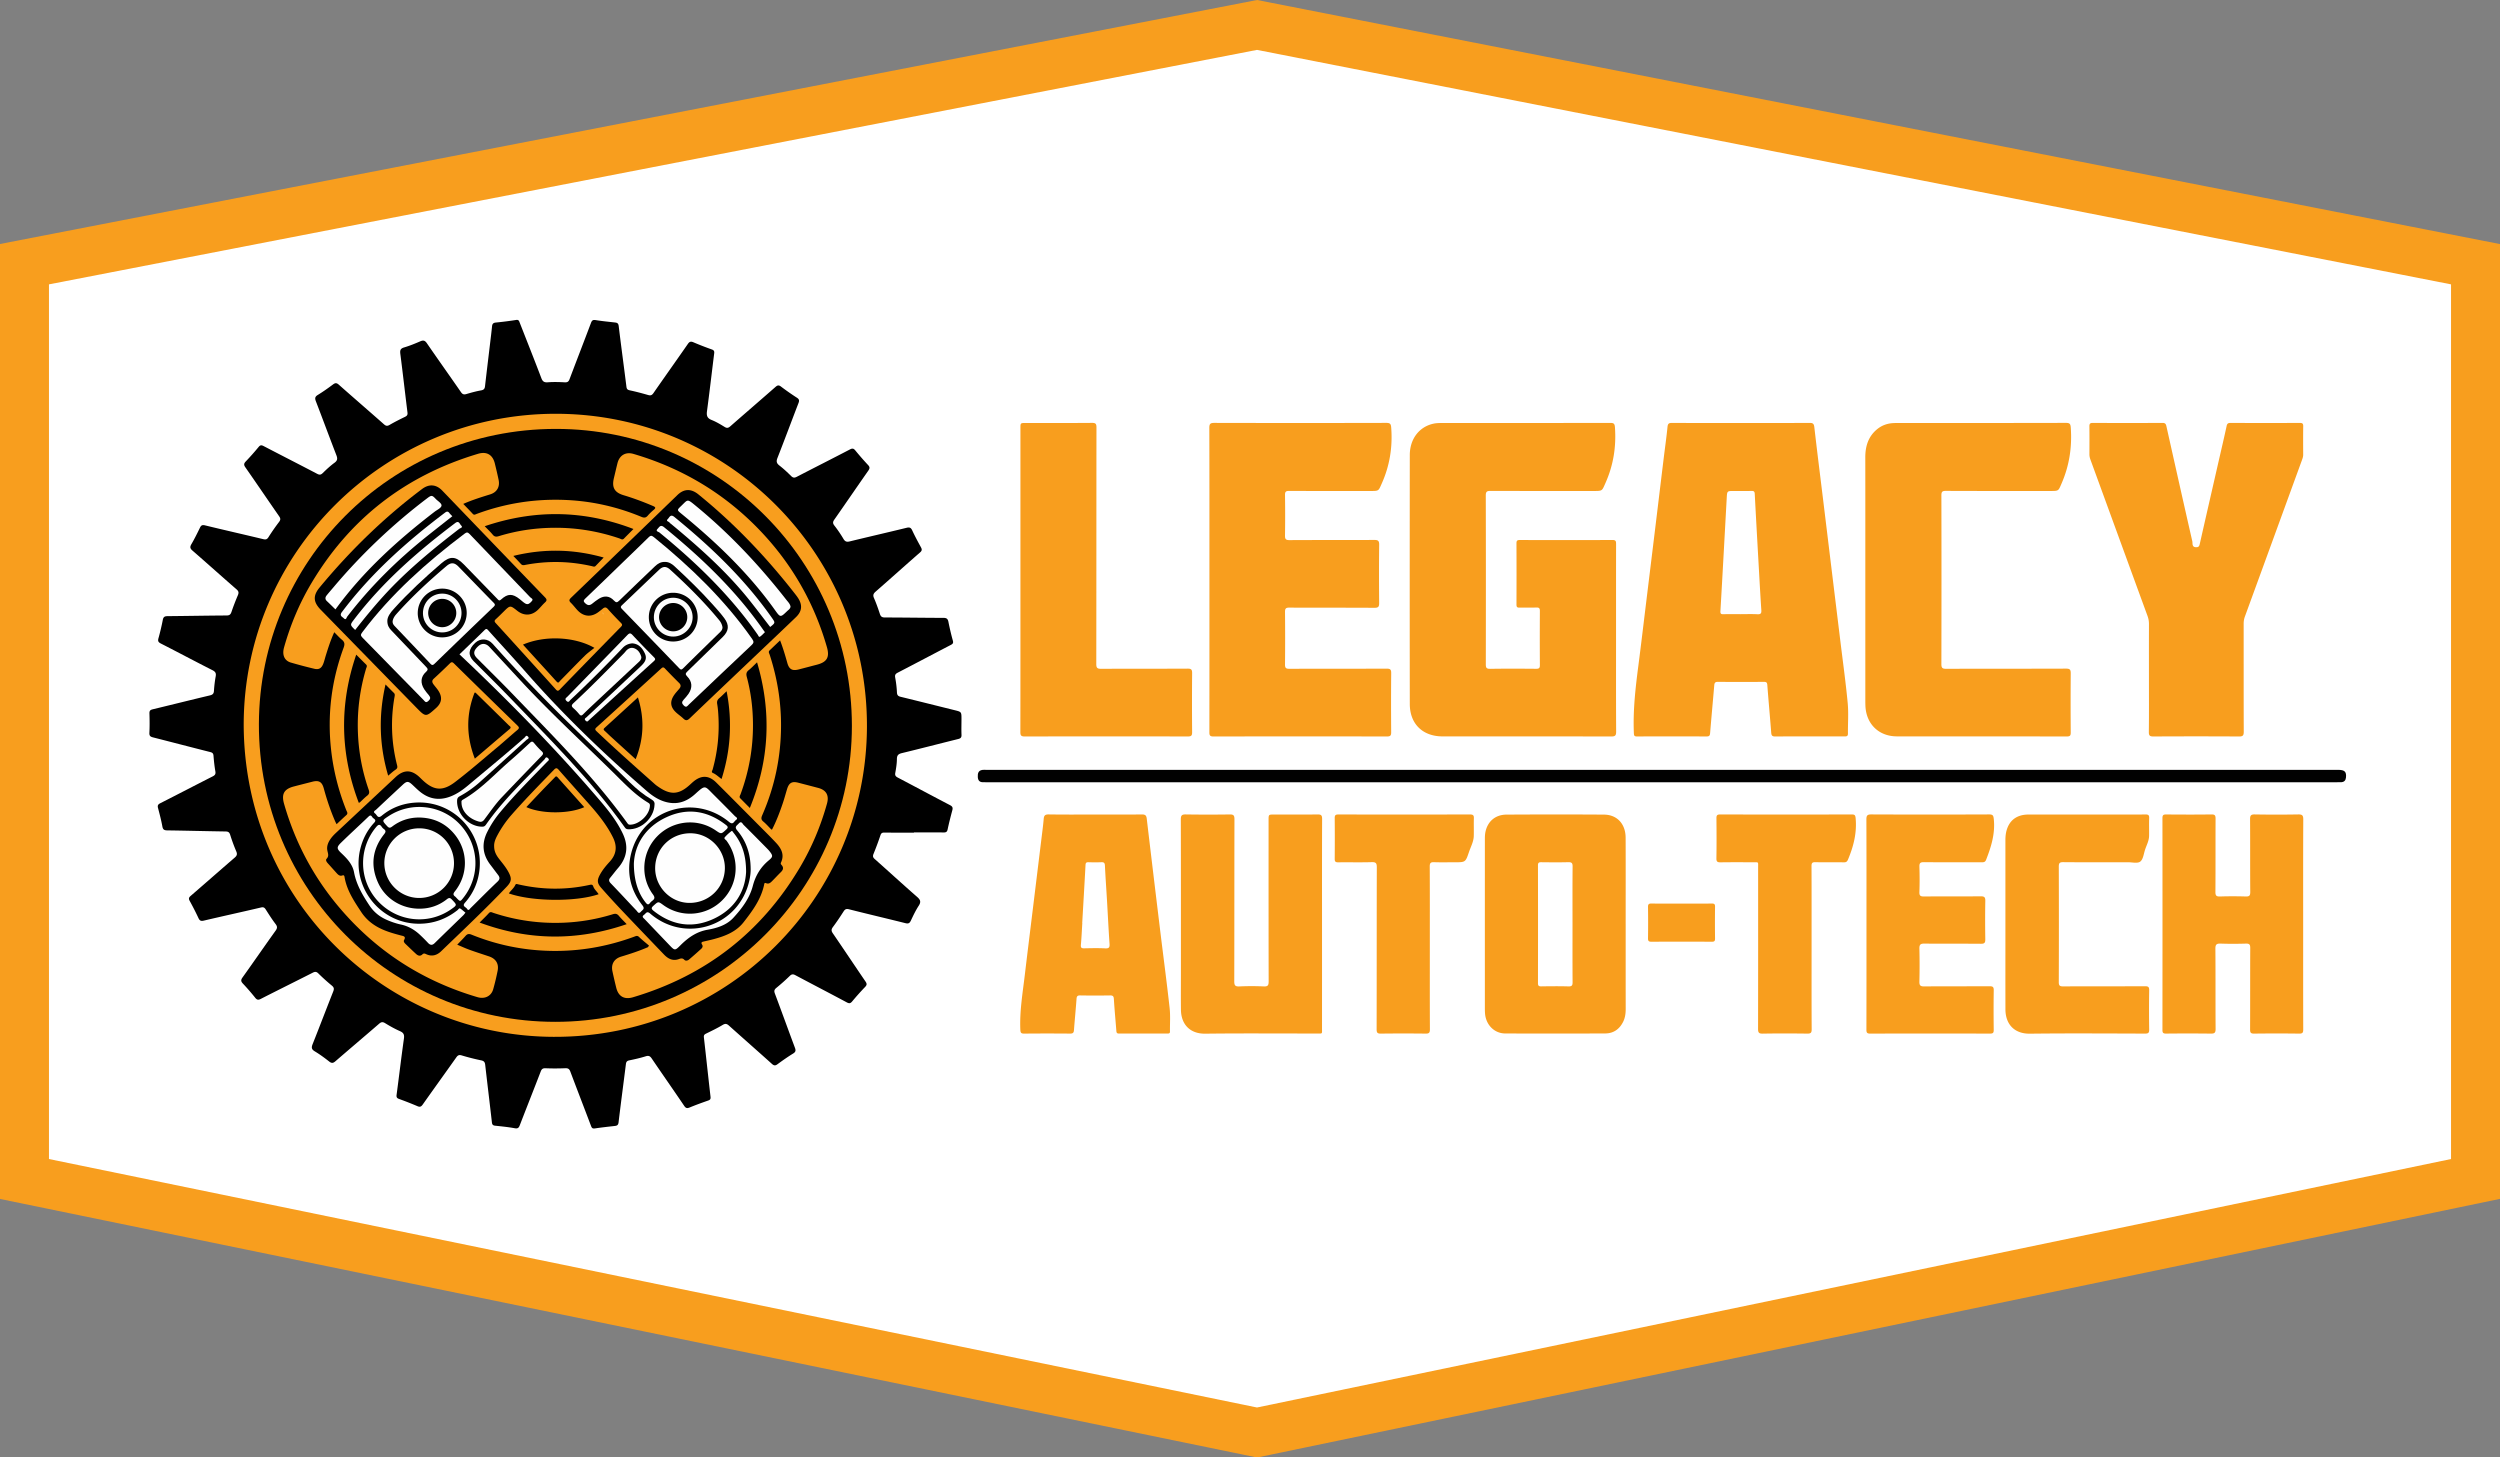 <svg version="1.1" id="Layer_1" xmlns="http://www.w3.org/2000/svg" viewBox="0 0 866.272 505.036"><rect x="0" y="0" width="866.272" height="505.036" fill="#808080" stroke="none"/><style>.st0{fill:#f89e1e}.st2{fill:#010101}.st4{fill:#fefefe}.st5{fill:#fdfdfd}</style><path class="st0" d="M0 415.446v-330.9L435.579 0l430.693 84.577v330.836L435.58 505.036z"/><path fill="#fff" d="M16.967 98.536v303.077L435.56 487.71l413.745-86.097V98.536L435.56 17.287z"/><path d="M316.696 288.516c-3.438 0-6.877.02-10.315-.016-.744-.008-1.06.233-1.302.945a112.063 112.063 0 01-2.389 6.42c-.321.785-.239 1.225.408 1.799 4.893 4.342 9.709 8.772 14.638 13.072 1.156 1.009 1.514 1.728.606 3.116-1.064 1.626-1.899 3.41-2.734 5.173-.423.891-.874 1.11-1.86.862-6.515-1.634-13.056-3.159-19.564-4.813-1.016-.258-1.42.037-1.913.806-1.156 1.806-2.35 3.594-3.632 5.312-.596.8-.653 1.34-.064 2.2 3.803 5.543 7.52 11.145 11.315 16.694.523.765.548 1.205-.113 1.892a95.992 95.992 0 00-4.488 5.017c-.597.714-1.019.792-1.865.338-5.918-3.171-11.884-6.252-17.807-9.412-.805-.43-1.285-.406-1.952.243a70.493 70.493 0 01-4.595 4.097c-.735.599-.924 1.066-.57 2.003 2.346 6.235 4.597 12.506 6.933 18.745.346.926.35 1.46-.588 2.038-1.865 1.149-3.666 2.411-5.431 3.711-.751.553-1.214.535-1.919-.098-4.935-4.438-9.924-8.816-14.866-13.246-.728-.652-1.253-.847-2.2-.277-1.871 1.127-3.856 2.072-5.82 3.042-.609.301-.78.624-.7 1.323.782 6.826 1.498 13.66 2.287 20.486.088.764-.055 1.094-.783 1.348-2.157.752-4.306 1.532-6.417 2.402-.895.369-1.346.298-1.932-.569-3.71-5.493-7.52-10.918-11.244-16.402-.579-.852-1.074-1.066-2.083-.75-1.86.583-3.773 1.015-5.684 1.407-.798.163-1.077.517-1.174 1.29-.838 6.723-1.742 13.437-2.538 20.164-.113.947-.492 1.186-1.29 1.275-2.324.261-4.649.518-6.96.859-.805.118-1.048-.205-1.301-.873-2.374-6.275-4.8-12.531-7.162-18.812-.337-.896-.75-1.22-1.745-1.174a83.2 83.2 0 01-6.869.008c-.932-.035-1.325.279-1.646 1.111-2.396 6.216-4.851 12.41-7.251 18.624-.338.876-.672 1.248-1.742 1.05-2.248-.417-4.534-.636-6.81-.883-.748-.081-1.027-.375-1.114-1.136-.753-6.637-1.566-13.267-2.318-19.904-.105-.924-.374-1.388-1.378-1.594a78.443 78.443 0 01-6.78-1.722c-.918-.276-1.355-.033-1.867.69-3.858 5.45-7.772 10.861-11.621 16.318-.53.753-.952.965-1.832.587-2.097-.9-4.23-1.727-6.375-2.508-.768-.28-.967-.62-.856-1.446.866-6.478 1.623-12.97 2.538-19.441.195-1.376-.1-2.045-1.37-2.607-1.78-.788-3.496-1.747-5.155-2.77-.862-.53-1.369-.405-2.09.22-5.017 4.343-10.088 8.624-15.105 12.968-.77.667-1.301.788-2.155.117-1.611-1.264-3.27-2.492-5.024-3.543-1.18-.707-1.178-1.378-.72-2.527 2.413-6.056 4.722-12.153 7.124-18.213.354-.894.29-1.404-.482-2.036a68.615 68.615 0 01-4.679-4.217c-.672-.663-1.164-.645-1.955-.243-5.982 3.042-12.002 6.01-17.976 9.066-.906.463-1.355.352-1.971-.422a78.97 78.97 0 00-4.224-4.865c-.703-.747-.782-1.245-.15-2.127 3.858-5.39 7.615-10.854 11.479-16.24.651-.909.61-1.454-.04-2.31-1.21-1.592-2.288-3.288-3.362-4.977-.43-.677-.78-.94-1.685-.726-6.584 1.555-13.196 2.992-19.78 4.542-.986.232-1.439.052-1.862-.848a99.386 99.386 0 00-3.047-5.98c-.437-.787-.298-1.187.349-1.745 5.095-4.4 10.144-8.854 15.244-13.247.766-.66.958-1.193.544-2.16a60.815 60.815 0 01-2.114-5.759c-.284-.909-.725-1.132-1.617-1.145-6.732-.103-13.463-.281-20.195-.378-1.03-.014-1.485-.262-1.682-1.358-.386-2.153-.95-4.277-1.507-6.395-.221-.838-.025-1.246.77-1.648 6.07-3.078 12.107-6.226 18.177-9.308.803-.408 1.09-.808.924-1.746-.316-1.782-.504-3.592-.644-5.398-.063-.812-.364-1.094-1.15-1.292-6.605-1.661-13.19-3.397-19.79-5.072-.893-.227-1.335-.506-1.278-1.575.117-2.239.09-4.49.018-6.732-.028-.89.271-1.22 1.109-1.421 6.621-1.593 13.227-3.252 19.853-4.828.952-.227 1.333-.598 1.395-1.584.104-1.663.296-3.33.597-4.97.203-1.104-.053-1.642-1.113-2.178-5.99-3.03-11.912-6.195-17.893-9.243-.916-.467-1.08-.891-.816-1.843a83.392 83.392 0 001.509-6.396c.198-1.018.69-1.239 1.636-1.247 6.828-.059 13.656-.193 20.484-.233 1.006-.006 1.374-.367 1.674-1.259a81.222 81.222 0 012.198-5.729c.365-.86.332-1.383-.44-2.055-5.118-4.448-10.157-8.985-15.276-13.432-.854-.743-.944-1.26-.379-2.226 1.081-1.846 2.025-3.776 2.965-5.7.391-.802.762-1.066 1.744-.826 6.71 1.637 13.448 3.156 20.162 4.776.88.212 1.335.115 1.838-.682a74.209 74.209 0 013.673-5.283c.563-.74.537-1.214.02-1.958-3.92-5.638-7.77-11.325-11.697-16.957-.579-.83-.556-1.312.134-2.035a93.56 93.56 0 004.466-5.036c.584-.709 1.02-.663 1.762-.275 6.162 3.214 12.357 6.364 18.512 9.59.815.427 1.276.385 1.934-.26 1.294-1.268 2.633-2.514 4.09-3.583 1.065-.78 1.066-1.488.633-2.608-2.402-6.214-4.709-12.465-7.102-18.682-.381-.991-.348-1.573.64-2.183 1.825-1.124 3.585-2.363 5.3-3.65.793-.596 1.266-.573 2.025.1 5.18 4.592 10.428 9.109 15.613 13.696.683.605 1.145.692 1.944.23 1.728-1.003 3.514-1.91 5.314-2.779.687-.332 1.009-.657.905-1.487-.841-6.771-1.606-13.551-2.477-20.318-.157-1.223-.018-1.877 1.303-2.266 1.911-.564 3.772-1.326 5.604-2.118 1.047-.452 1.617-.32 2.3.677 3.886 5.663 7.877 11.253 11.783 16.902.52.753.982.956 1.85.701 1.688-.496 3.394-.971 5.125-1.278.93-.165 1.272-.539 1.374-1.427.58-5.072 1.2-10.14 1.802-15.209.22-1.848.453-3.694.636-5.546.08-.814.373-1.233 1.267-1.323a126.24 126.24 0 007.098-.902c.92-.145 1.026.43 1.247.993 2.502 6.379 5.037 12.745 7.469 19.15.452 1.191.99 1.556 2.26 1.457 1.944-.152 3.914-.092 5.866.012.928.05 1.331-.24 1.652-1.088 2.454-6.5 4.974-12.975 7.42-19.478.325-.864.653-1.156 1.617-.999 2.211.361 4.447.576 6.676.824.774.086 1.202.27 1.319 1.235.847 7.008 1.804 14.004 2.677 21.01.1.804.352 1.098 1.16 1.27 2.14.455 4.261 1.02 6.365 1.625.858.247 1.314.09 1.845-.676 3.938-5.685 7.96-11.311 11.899-16.996.57-.824 1.026-.992 1.94-.602 2.1.896 4.232 1.723 6.385 2.484.753.266.91.63.819 1.356-.836 6.675-1.603 13.358-2.494 20.026-.203 1.522.038 2.436 1.585 3.05 1.582.63 3.073 1.522 4.53 2.42.806.497 1.297.362 1.965-.223 5.207-4.563 10.457-9.076 15.66-13.643.69-.607 1.137-.701 1.912-.112a87.881 87.881 0 005.508 3.853c.8.517.878.983.55 1.83-2.45 6.348-4.816 12.73-7.302 19.064-.468 1.193-.291 1.847.7 2.613 1.43 1.107 2.763 2.354 4.05 3.631.663.659 1.174.664 1.968.253 6.129-3.176 12.293-6.282 18.412-9.476.853-.445 1.276-.355 1.862.36a103.89 103.89 0 004.429 5.068c.663.71.582 1.184.06 1.931-3.937 5.627-7.81 11.3-11.747 16.925-.544.778-.636 1.288-.013 2.088a43.34 43.34 0 013.141 4.605c.553.939 1.096 1.16 2.146.903 6.572-1.603 13.166-3.112 19.735-4.723 1.037-.255 1.51-.066 1.962.907.92 1.984 1.966 3.913 3.015 5.834.399.73.411 1.173-.294 1.789-5.143 4.49-10.218 9.06-15.362 13.55-.8.698-1.058 1.238-.608 2.269.78 1.784 1.426 3.632 2.036 5.483.296.897.702 1.242 1.71 1.244 6.78.007 13.56.123 20.342.135 1.053.001 1.486.325 1.692 1.342.443 2.194.941 4.38 1.546 6.534.242.86-.024 1.144-.725 1.509-6.126 3.181-12.223 6.423-18.356 9.591-.817.422-1.065.81-.894 1.737.311 1.685.522 3.401.603 5.112.044.945.39 1.306 1.255 1.517 6.245 1.526 12.48 3.093 18.72 4.639 2.387.59 2.391.581 2.388 3.105-.001 1.815-.067 3.632.01 5.443.039.893-.289 1.234-1.105 1.437-6.516 1.621-13.016 3.307-19.541 4.89-1.205.293-1.73.723-1.74 2.044-.012 1.612-.277 3.234-.565 4.827-.162.896.181 1.25.905 1.63 6.028 3.165 12.026 6.389 18.063 9.536.846.44 1.038.883.803 1.759-.593 2.207-1.156 4.425-1.634 6.66-.18.837-.54 1.053-1.348 1.044-3.438-.04-6.877-.017-10.315-.017v.078z"/><path class="st2" d="M575.818 271.053h-233.81c-.478 0-.956.002-1.433-.004-1.186-.015-1.705-.67-1.758-1.805-.056-1.193.12-2.232 1.556-2.458.374-.06.763-.03 1.144-.03H810.14c2.318 0 2.984.661 2.753 2.713-.105.932-.597 1.488-1.547 1.563-.522.04-1.05.02-1.575.02l-233.953.001z"/><path class="st0" d="M84.443 251.187c.012-59.518 48.464-107.82 108.143-107.808 59.731.013 108.075 48.493 107.817 108.535-.252 58.912-47.892 107.633-108.687 107.359-57.892-.262-107.038-46.894-107.273-108.086zM405.286 349.273c-.994-8.959-2.185-17.895-3.273-26.843a10671.55 10671.55 0 01-4.658-38.782c-.136-1.16-.589-1.448-1.718-1.435-5.396.063-10.793.028-16.19.028-5.348 0-10.698.049-16.045-.036-1.247-.02-1.647.363-1.747 1.537-.195 2.28-.504 4.551-.78 6.824-1.01 8.285-2.026 16.569-3.04 24.853-.908 7.432-1.836 14.863-2.717 22.298-.751 6.343-1.842 12.656-1.563 19.09.046 1.07.294 1.357 1.364 1.346 5.3-.056 10.602-.047 15.902-.005.914.007 1.248-.26 1.316-1.177.266-3.616.63-7.225.889-10.842.064-.9.312-1.223 1.265-1.206 3.438.058 6.877.055 10.315.002.958-.015 1.297.218 1.359 1.24.222 3.666.571 7.325.857 10.988.045.58.125.988.877.985 5.636-.022 11.27-.015 16.906-.007.504.001.81-.095.8-.7-.04-2.72.18-5.468-.12-8.158zm-22.315-20.654c-2.425-.12-4.862-.07-7.292-.015-.934.02-1.231-.22-1.142-1.203.229-2.514.337-5.039.493-7.56l-.033-.001c.389-6.707.79-13.414 1.147-20.123.041-.763.299-.968 1.019-.946 1.476.044 2.957.059 4.432-.004.887-.039 1.227.19 1.272 1.154.186 3.997.478 7.99.712 11.985.296 5.042.536 10.088.886 15.126.087 1.242-.178 1.652-1.494 1.587zM456.523 282.212c-5.014.07-10.029.029-15.044.03-1.908 0-1.909 0-1.909 1.928 0 18.625-.014 37.25.03 55.876.002 1.323-.231 1.827-1.685 1.76a90.062 90.062 0 00-8.45.001c-1.482.071-1.786-.383-1.782-1.805.05-18.721.018-37.442.067-56.163.004-1.36-.404-1.644-1.676-1.627a493.17 493.17 0 01-15.186-.005c-1.399-.024-1.728.383-1.725 1.75.048 17.623.032 35.245.032 52.868 0 4.345-.04 8.692.01 13.037.062 5.325 3.368 8.38 8.411 8.318 12.893-.158 25.789-.049 38.683-.057 2.06-.002 1.787.262 1.789-1.858.009-11.987.004-23.974.004-35.961 0-12.178-.023-24.357.033-36.534.006-1.305-.372-1.576-1.602-1.558zM563.311 320.199h-.004c0-9.976.027-19.952-.012-29.928-.019-4.77-2.954-7.97-7.504-8-11.264-.076-22.53-.067-33.794-.002-3.886.022-6.606 2.412-7.31 6.175-.183.975-.163 1.996-.164 2.996-.008 19.188-.007 38.376-.003 57.565 0 .763 0 1.53.068 2.288.345 3.893 3.255 6.8 7 6.814 11.55.04 23.102.043 34.653-.007 2.881-.013 4.955-1.515 6.22-4.094.685-1.4.86-2.903.858-4.452-.015-9.785-.008-19.57-.008-29.355zm-18.421-.05c0 6.732-.024 13.464.023 20.196.008 1.097-.238 1.483-1.41 1.451-3.148-.086-6.301-.059-9.452-.01-.876.014-1.134-.234-1.132-1.122.027-13.607.029-27.215-.003-40.822-.002-.95.363-1.083 1.173-1.073 3.103.037 6.208.067 9.31-.012 1.165-.03 1.531.266 1.52 1.483-.062 6.636-.03 13.273-.03 19.91zM509.418 282.222c-15.227.028-30.454.026-45.68.003-.916-.002-1.254.238-1.246 1.2.042 4.725.041 9.451 0 14.176-.008.94.27 1.215 1.215 1.203 3.866-.052 7.735.057 11.597-.062 1.48-.046 1.776.385 1.772 1.802-.05 18.711-.021 37.423-.062 56.134-.003 1.208.321 1.494 1.5 1.478 5.154-.067 10.31-.067 15.464 0 1.19.016 1.502-.303 1.496-1.494-.05-9.403-.028-18.807-.028-28.21 0-9.403.023-18.807-.029-28.21-.007-1.21.344-1.53 1.515-1.486 2.384.088 4.773.026 7.16.026 3.68 0 3.72.014 4.913-3.526.62-1.84 1.62-3.584 1.671-5.582.053-2.051-.034-4.106.032-6.156.032-.998-.288-1.298-1.29-1.296zM419.075 200.853c0 17.575.006 35.15-.016 52.724-.002 1.039.038 1.628 1.397 1.625 20.058-.047 40.116-.042 60.175-.007 1.157.002 1.432-.358 1.424-1.461-.045-6.83-.06-13.659.01-20.488.014-1.303-.377-1.56-1.603-1.555-11.223.047-22.446.01-33.669.054-1.166.004-1.537-.264-1.524-1.486.064-6.064.06-12.13.002-18.195-.011-1.169.27-1.528 1.488-1.522 9.838.051 19.676 0 29.514.063 1.361.009 1.631-.41 1.62-1.675-.06-6.734-.07-13.468.006-20.201.015-1.368-.423-1.642-1.69-1.636-9.79.048-19.582 0-29.372.058-1.29.008-1.589-.36-1.569-1.602.074-4.68.07-9.36.001-14.04-.017-1.165.353-1.41 1.448-1.405 9.456.04 18.912.023 28.368.023 2.757 0 2.587-.075 3.717-2.61 2.74-6.15 3.767-12.528 3.277-19.222-.096-1.307-.278-1.766-1.714-1.763-19.867.052-39.735.051-59.602.002-1.396-.003-1.724.365-1.72 1.737.048 17.528.032 35.055.032 52.582zM355.041 255.197c18.858-.04 37.716-.036 56.574-.005 1.109.002 1.474-.27 1.465-1.43-.054-6.826-.059-13.654.003-20.48.011-1.239-.271-1.603-1.563-1.595-9.978.058-19.956.002-29.934.067-1.385.01-1.717-.332-1.714-1.715.045-27.309.024-54.617.062-81.926.002-1.25-.284-1.589-1.56-1.578-7.639.066-15.278.032-22.917.033-1.868 0-1.869 0-1.869 1.806v52.421c0 17.617.01 35.234-.023 52.85-.003 1.144.234 1.555 1.476 1.552zM499.866 255.168c19.484.005 38.967-.01 58.451.029 1.274.002 1.7-.272 1.692-1.635-.059-10.792-.033-21.585-.033-32.377 0-10.888-.005-21.776.011-32.664.001-.862-.037-1.41-1.18-1.406-10.745.04-21.49.034-32.234.005-.915-.003-1.104.324-1.1 1.163.027 7.068.027 14.136 0 21.203-.003.797.207 1.087 1.038 1.063 1.956-.054 3.917.03 5.872-.037.946-.033 1.203.271 1.198 1.204-.038 6.256-.043 12.512.003 18.767.007 1.037-.338 1.264-1.31 1.256-5.3-.043-10.601-.075-15.9.018-1.35.024-1.526-.432-1.524-1.615.034-19.484.041-38.967-.012-58.451-.004-1.39.453-1.593 1.678-1.589 11.986.042 23.973.025 35.959.025 2.811 0 2.639-.077 3.808-2.694 2.766-6.19 3.794-12.612 3.314-19.352-.092-1.298-.429-1.541-1.63-1.539-19.341.036-38.682.022-58.022.034-1.046 0-2.118-.002-3.134.209-5.002 1.04-8.297 5.278-8.303 10.897-.034 28.748-.041 57.496 0 86.244.01 6.92 4.471 11.24 11.358 11.242zM593.146 313.083c-3.48.045-6.96.019-10.44.019-3.479 0-6.96.03-10.438-.02-.925-.014-1.23.233-1.217 1.19a369.04 369.04 0 010 10.867c-.015.966.308 1.186 1.221 1.182 6.96-.035 13.92-.034 20.88 0 .872.004 1.14-.224 1.128-1.115-.049-3.67-.05-7.341 0-11.01.013-.9-.27-1.124-1.134-1.113zM775.848 255.204c1.368.009 1.637-.42 1.632-1.689-.044-12.461-.023-24.923-.034-37.385 0-.872.134-1.685.436-2.51 6.575-17.994 13.131-35.994 19.692-53.993.244-.67.506-1.324.502-2.068-.02-3.295-.037-6.59.01-9.883.012-.895-.293-1.127-1.151-1.124-8.022.027-16.043.026-24.065 0-.815-.003-1.146.227-1.325 1.06-.883 4.1-1.847 8.181-2.782 12.269-2.177 9.522-4.364 19.043-6.516 28.57-.169.747-.339 1.174-1.244 1.169-1.589-.01-1.18-1.318-1.353-2.077-3.03-13.287-6.004-26.586-8.98-39.885-.164-.734-.417-1.118-1.305-1.114-8.069.04-16.138.04-24.207.002-.992-.004-1.179.368-1.167 1.25.041 3.198.023 6.398.01 9.597-.002.631.117 1.22.333 1.812 6.606 18.084 13.199 36.173 19.81 54.254.335.914.492 1.82.489 2.79-.02 6.159-.01 12.318-.01 18.477 0 6.303.04 12.606-.032 18.908-.015 1.298.375 1.57 1.607 1.564 9.883-.05 19.767-.057 29.65.006zM666.648 298.748c6.684.074 13.369.028 20.053.043.717.002 1.193-.072 1.512-.89 1.76-4.514 3.173-9.057 2.657-14.023-.126-1.215-.258-1.678-1.632-1.672-13.607.058-27.215.059-40.823 0-1.444-.006-1.698.455-1.693 1.78.05 12.08.03 24.16.03 36.24 0 12.175.01 24.35-.02 36.526-.002.996.15 1.407 1.3 1.403 13.846-.043 27.692-.038 41.539-.006.995.003 1.287-.244 1.274-1.26-.055-4.583-.067-9.168.006-13.75.018-1.165-.348-1.401-1.438-1.395-7.544.046-15.088-.019-22.631.063-1.443.015-1.724-.426-1.691-1.76.091-3.77.09-7.545 0-11.315-.033-1.35.304-1.786 1.716-1.77 6.54.076 13.082.002 19.623.062 1.222.011 1.511-.37 1.494-1.538-.065-4.44-.077-8.882.005-13.32.024-1.28-.342-1.598-1.599-1.586-6.54.064-13.082 0-19.623.058-1.21.01-1.67-.223-1.619-1.551.111-2.909.096-5.826.005-8.736-.038-1.23.249-1.617 1.555-1.603zM743.262 341.747c-9.455.037-18.91 0-28.365.049-1.177.006-1.513-.286-1.509-1.487a6079.4 6079.4 0 000-39.968c-.004-1.22.238-1.607 1.546-1.594 7.496.072 14.994.04 22.49.031 1.43-.001 3.254.475 4.18-.221.993-.746 1.2-2.597 1.64-4.001.509-1.627 1.403-3.155 1.433-4.912.035-2.052-.047-4.108.031-6.159.04-1.026-.305-1.279-1.292-1.266-4.059.052-8.118.022-12.177.022-9.455 0-18.91-.012-28.365.006-3.863.007-6.426 1.825-7.494 5.222-.375 1.196-.49 2.423-.49 3.671.006 9.694.003 19.388.003 29.082v2.435c0 9.025-.015 18.05.007 27.075.013 5.418 3.353 8.51 8.426 8.449 13.321-.16 26.646-.068 39.968-.028 1.124.003 1.436-.284 1.419-1.416-.067-4.535-.073-9.073.003-13.608.02-1.19-.387-1.387-1.454-1.382zM657.286 255.16c19.627.025 39.254.001 58.881.033 1.071.002 1.367-.276 1.36-1.356-.05-6.828-.058-13.658.002-20.486.011-1.264-.26-1.671-1.616-1.666-13.848.055-27.697.017-41.546.063-1.283.004-1.664-.29-1.661-1.628.046-19.484.045-38.968.002-58.452-.002-1.25.283-1.579 1.56-1.573 12.13.055 24.26.032 36.389.032 2.769 0 2.597-.074 3.701-2.612 2.682-6.169 3.65-12.56 3.191-19.245-.09-1.329-.3-1.742-1.716-1.738-19.293.053-38.586.035-57.879.037-.668 0-1.338.006-2.005.045-2.06.123-3.921.805-5.516 2.117-3.088 2.54-4.099 5.94-4.092 9.801.023 14.088.009 28.176.009 42.263l.001 41.69c0 .716 0 1.433.033 2.149.283 6.257 4.646 10.519 10.902 10.527zM798.067 320.307c0-12.13-.025-24.26.035-36.39.007-1.414-.398-1.732-1.754-1.71-5.013.084-10.03.086-15.042 0-1.349-.023-1.643.386-1.635 1.67.057 8.405-.004 16.81.063 25.215.01 1.312-.386 1.583-1.604 1.547a142.688 142.688 0 00-8.881.002c-1.266.042-1.596-.314-1.587-1.582.059-8.453.015-16.906.05-25.359.004-1.046-.167-1.506-1.383-1.49-5.252.071-10.506.058-15.759.008-1.028-.01-1.265.324-1.264 1.302.024 24.451.025 48.902-.002 73.354-.001 1.004.275 1.285 1.277 1.276a686.17 686.17 0 0115.472.006c1.26.016 1.684-.253 1.674-1.614-.066-9.264.006-18.53-.075-27.794-.013-1.52.452-1.833 1.85-1.783 2.91.103 5.827.093 8.738.001 1.227-.038 1.492.364 1.486 1.529-.046 9.408-.007 18.816-.05 28.223-.006 1.111.261 1.451 1.412 1.437a606.464 606.464 0 0115.615.002c1.188.016 1.389-.394 1.386-1.46-.034-12.13-.022-24.26-.022-36.39zM641.697 282.22c-15.228.03-30.456.031-45.685-.001-1.046-.002-1.257.362-1.248 1.317.042 4.63.066 9.262-.013 13.89-.02 1.212.42 1.393 1.474 1.378 3.723-.055 7.447-.033 11.17-.017 2.067.008 1.812-.274 1.813 1.83.007 18.618.015 37.235-.02 55.853-.002 1.224.191 1.722 1.595 1.695 5.154-.096 10.311-.073 15.466-.01 1.164.013 1.522-.265 1.515-1.48-.053-9.357-.03-18.713-.03-28.07 0-9.5.019-19-.024-28.5-.005-1.07.272-1.372 1.348-1.349 3.292.072 6.587-.004 9.88.048.817.013 1.134-.288 1.435-1.007 1.917-4.583 3.104-9.274 2.622-14.307-.095-.983-.3-1.272-1.298-1.27zM611.168 236.272c.809-.004 1.153.147 1.222 1.066.41 5.47.918 10.934 1.34 16.403.072.941.187 1.462 1.35 1.455 8.022-.05 16.044-.03 24.066-.02.692.001 1.19-.041 1.18-.965-.04-3.533.25-7.092-.081-10.594-.677-7.166-1.672-14.302-2.542-21.45-1.015-8.33-2.038-16.66-3.054-24.99-.993-8.142-1.981-16.284-2.975-24.426-1.006-8.236-2.047-16.467-2.991-24.71-.132-1.154-.443-1.507-1.616-1.5-7.926.05-15.852.026-23.778.026-7.974 0-15.948.02-23.922-.023-1.07-.006-1.45.255-1.561 1.38-.356 3.606-.872 7.195-1.31 10.792-1.004 8.236-1.994 16.474-2.996 24.71-1.008 8.284-2.022 16.567-3.036 24.85-.915 7.478-1.792 14.961-2.762 22.432-1.008 7.765-1.892 15.532-1.55 23.386.034.76.162 1.096 1.023 1.093 8.07-.03 16.139-.028 24.208-.002.866.003 1.116-.287 1.185-1.14.446-5.515.967-11.025 1.432-16.539.071-.847.279-1.252 1.268-1.243 5.3.052 10.6.04 15.9.01zm-15.027-24.511c.763-13.089 1.465-26.18 2.189-39.272.13-2.36.144-2.36 2.437-2.36 2.051 0 4.103.028 6.153-.014.761-.016 1.071.156 1.115 1.006.452 8.712.947 17.423 1.439 26.133.265 4.712.522 9.425.84 14.134.074 1.084-.152 1.52-1.348 1.456-1.95-.105-3.91-.028-5.865-.028s-3.912-.027-5.867.013c-.799.016-1.151-.066-1.093-1.068z"/><path d="M192.42 354.075c-56.915 0-102.902-46.074-102.71-103.262.188-55.777 45.2-102.156 102.891-102.195 56.718-.039 102.612 46.08 102.585 102.947-.027 56.508-46.144 102.51-102.765 102.51z"/><path class="st0" d="M224.885 327.655c-1.158-.993-2.362-1.939-3.458-2.996-.614-.593-1.113-.292-1.684-.082-9.42 3.466-19.143 5.14-29.186 4.907-9.4-.22-18.468-2.085-27.177-5.621-.927-.377-1.464-.25-2.076.45-.877 1.001-1.826 1.939-2.867 3.033 1.392.584 2.788 1.237 4.232 1.759 2.241.81 4.513 1.535 6.774 2.29 2.36.79 3.471 2.532 2.992 4.97a81.212 81.212 0 01-1.53 6.4c-.681 2.407-2.9 3.51-5.443 2.762-19.112-5.626-35.162-15.99-48.02-31.218-8.898-10.539-15.197-22.488-19.002-35.748-.984-3.428-.014-5.156 3.398-6.047 2.123-.555 4.25-1.093 6.375-1.637 2.289-.587 3.36.013 4 2.38 1.046 3.873 2.33 7.661 3.923 11.344.13.3.292.587.497.993 1.168-1.093 2.25-2.148 3.38-3.15.674-.598.208-1.13-.008-1.669-2.667-6.682-4.435-13.585-5.249-20.742-1.388-12.222.072-24.093 4.321-35.618.421-1.142.392-1.92-.58-2.72-.914-.752-1.702-1.658-2.67-2.62-1.24 2.687-2.108 5.422-2.96 8.164-.296.956-.51 1.944-.889 2.865-.613 1.49-1.526 2.003-3.063 1.632a166.117 166.117 0 01-8.158-2.16c-2.2-.65-3.063-2.632-2.332-5.232 2.204-7.846 5.339-15.31 9.51-22.31 13.389-22.457 32.703-37.312 57.723-44.791 2.985-.892 5.06.322 5.805 3.35.467 1.9.919 3.803 1.316 5.717.496 2.392-.596 4.272-2.92 4.994-3.095.962-6.189 1.92-9.336 3.304 1.147 1.195 2.248 2.305 3.302 3.456.46.503.88.188 1.293.035 10.019-3.729 20.368-5.326 31.042-4.848 9.052.405 17.757 2.379 26.115 5.855.948.395 1.54.321 2.193-.443a17.052 17.052 0 012.052-1.996c.751-.626.687-.934-.214-1.32-3.335-1.43-6.724-2.7-10.2-3.743-3.19-.956-4.166-2.685-3.38-5.96.413-1.715.806-3.436 1.236-5.147.69-2.74 2.832-4.01 5.54-3.213 17.725 5.213 32.906 14.554 45.384 28.194 10.254 11.21 17.447 24.159 21.648 38.761 1.009 3.507.022 5.188-3.506 6.094-2.125.546-4.242 1.121-6.369 1.657-2.13.537-3.23-.075-3.841-2.251-.722-2.572-1.468-5.132-2.511-7.838-1.269 1.212-2.459 2.346-3.645 3.483-.512.49-.125.98.03 1.453 2.591 7.957 3.949 16.121 3.945 24.489-.006 10.83-2.17 21.229-6.518 31.155-.391.894-.458 1.506.37 2.194.952.789 1.769 1.74 2.647 2.617.066.066.159.104.347.224 1.53-2.961 2.7-6.053 3.76-9.187.55-1.624.986-3.288 1.49-4.928.665-2.156 1.71-2.742 3.863-2.184 2.308.598 4.615 1.198 6.92 1.807 2.775.733 3.842 2.562 3.045 5.422-2.172 7.806-5.283 15.23-9.423 22.192-13.387 22.513-32.694 37.448-57.784 44.922-3.026.902-5.073-.269-5.825-3.305-.47-1.898-.914-3.803-1.322-5.715-.519-2.435.595-4.329 3.027-5.06 3.15-.95 6.27-1.97 9.29-3.277l.361-.548z"/><path d="M171.225 293.16c-.028 1.913.8 3.296 1.817 4.59 1.123 1.425 2.285 2.82 3.15 4.426 1.202 2.235 1.096 3.281-.66 5.127-7.312 7.682-15.03 14.951-22.662 22.308-1.487 1.435-3.274 1.95-5.253.989-.486-.236-.834-.3-1.261.113-.744.72-1.512.455-2.166-.143-1.269-1.16-2.498-2.362-3.74-3.548-.368-.35-.682-.837-.433-1.274.748-1.315-.27-1.383-1.055-1.592-2.583-.685-5.152-1.395-7.547-2.629-2.557-1.316-4.666-3.104-6.256-5.524-2.467-3.755-4.98-7.478-5.758-12.037-.075-.435-.144-.84-.81-.603-.79.28-1.373-.192-1.872-.743-1.058-1.168-2.099-2.35-3.159-3.516-.415-.456-.803-1.098-.39-1.529.905-.943.47-1.834.268-2.831-.278-1.375.181-2.643.932-3.799.575-.886 1.298-1.647 2.068-2.367 6.87-6.425 13.736-12.857 20.611-19.277 2.889-2.697 5.559-2.66 8.417.082.241.231.48.465.72.698 3.965 3.853 7.108 4.262 11.534.877 5.04-3.854 9.832-8.033 14.704-12.104 2.307-1.928 4.53-3.958 6.833-5.893.671-.563.73-.89.066-1.534a6301.894 6301.894 0 01-22.02-21.533c-.505-.496-.835-.593-1.39-.047a210.525 210.525 0 01-5.608 5.326c-.768.703-.565 1.322-.064 1.996.597.803 1.292 1.545 1.802 2.398 1.301 2.179.964 4.058-.93 5.757-3.574 3.206-3.579 3.21-6.909-.197-11.015-11.269-22.026-22.54-33.039-33.812-2.644-2.707-2.788-4.896-.382-7.798 10.525-12.695 22.247-24.149 35.45-34.057 2.455-1.842 4.905-1.654 7.033.557 11.854 12.318 23.692 24.65 35.567 36.948.694.72.729 1.13.008 1.792-.842.773-1.556 1.683-2.373 2.485-2.172 2.134-4.862 2.27-7.226.4-2.465-1.95-2.463-1.947-4.713.275-.883.873-1.76 1.753-2.678 2.589-.503.459-.653.77-.106 1.372a6167.097 6167.097 0 0120.874 23.033c.505.56.8.583 1.33.037a6856.203 6856.203 0 0121.209-21.738c.527-.538.516-.849-.005-1.375-1.544-1.562-3.07-3.146-4.52-4.793-.64-.726-1.143-.673-1.792-.121-.473.401-.97.774-1.465 1.149-2.443 1.849-5.088 1.664-7.198-.539-.824-.86-1.527-1.843-2.383-2.669-.764-.736-.537-1.153.137-1.8 6.996-6.71 13.96-13.453 20.93-20.189 5.29-5.11 10.572-10.225 15.864-15.332 2.308-2.227 4.753-2.272 7.27-.233 12.568 10.177 23.622 21.821 33.554 34.557.352.45.7.908 1.008 1.39 1.554 2.428 1.348 4.574-.73 6.576-4.024 3.876-8.087 7.711-12.135 11.561-8.236 7.832-16.487 15.648-24.69 23.513-.832.798-1.382.885-2.206.092-.823-.792-1.797-1.426-2.624-2.214-1.853-1.763-2.08-3.635-.685-5.782.542-.834 1.25-1.562 1.887-2.334.562-.681.667-1.305-.039-2.002a224.242 224.242 0 01-4.916-5.01c-.462-.486-.76-.522-1.273-.053a7647.332 7647.332 0 01-22.458 20.441c-.582.527-.517.832.021 1.343 6.615 6.281 13.446 12.325 20.262 18.384.39.348.83.645 1.262.941 4.152 2.847 7.048 2.642 10.789-.757.389-.353.771-.714 1.172-1.053 2.784-2.36 5.416-2.308 8 .261 4.842 4.815 9.645 9.67 14.458 14.514 2.086 2.1 4.2 4.175 6.222 6.336 1.81 1.936 3.035 4.104 1.75 6.85-.193.41-.03.62.194.868.828.921.55 1.698-.25 2.48-1.025 1-1.99 2.06-3.002 3.074-.579.579-1.179 1.148-2.126.738-.612-.264-.613.301-.68.612-1.082 5.018-4.046 9.024-7.104 12.933-2.588 3.308-6.347 4.776-10.275 5.832-1.15.31-2.319.553-3.478.83-.59.142-1.158.274-.617 1.093.345.523.137 1.04-.28 1.419a153.496 153.496 0 01-4.185 3.695c-.49.414-1.19.655-1.702.134-.632-.644-1.177-.497-1.906-.233-2.076.752-3.724-.112-5.134-1.582-4.991-5.203-9.988-10.402-14.946-15.637a288.45 288.45 0 01-6.756-7.408c-1.488-1.684-1.545-2.69-.465-4.674.897-1.648 2.1-3.077 3.358-4.448 2.356-2.566 2.661-5.325 1.122-8.429-2.014-4.064-4.78-7.578-7.752-10.95-3.662-4.156-7.366-8.274-11.02-12.436-.602-.685-.953-.789-1.653-.064-4.975 5.152-10 10.256-14.722 15.648a37.613 37.613 0 00-4.945 7.173c-.63 1.187-1.133 2.425-1.076 3.63z"/><path d="M124.324 278.182c-6.435-16.964-6.82-33.986-.886-51.34 1.22 1.225 2.3 2.332 3.408 3.409.524.509.137.99 0 1.452-2.054 6.91-3.026 13.962-2.854 21.17.17 7.106 1.408 14.024 3.746 20.735.308.884.3 1.478-.49 2.092-.9.7-1.69 1.541-2.533 2.315-.064.06-.17.075-.391.167zM167.957 182.34c17.422-5.886 34.458-5.58 51.548.962-1.183 1.19-2.252 2.248-3.3 3.326-.56.576-1.068.108-1.566-.061-7.246-2.466-14.694-3.713-22.347-3.69-6.625.021-13.124.963-19.461 2.909-.887.272-1.48.237-2.102-.523-.803-.982-1.743-1.851-2.772-2.923zM166.197 319.67c1.148-1.163 2.217-2.183 3.208-3.273.548-.602 1.049-.242 1.555-.074 7.922 2.627 16.054 3.746 24.387 3.4a66.728 66.728 0 0017.014-2.934c.937-.29 1.49-.152 2.094.57.793.947 1.69 1.807 2.702 2.872-17.145 5.884-34.019 5.738-50.96-.561zM262.328 229.502c5.084 17.217 4.308 33.852-2.506 50.47l-3.292-3.333c-.502-.508-.089-.978.083-1.441 2.894-7.818 4.346-15.898 4.3-24.231-.03-5.553-.701-11.04-2.145-16.41-.266-.99-.177-1.674.666-2.342.961-.762 1.802-1.676 2.894-2.713zM181.214 223.369c7.435-3.218 17.778-2.844 24.753 1.115-1.206.982-2.355 1.773-3.33 2.74-2.882 2.855-5.69 5.787-8.543 8.671-.307.31-.569 1.012-1.213.3-3.84-4.24-7.698-8.466-11.667-12.826zM164.537 262.888c-3.017-7.81-3.033-15.337-.104-22.85.337-.129.474.095.628.246 3.752 3.676 7.505 7.352 11.244 11.042.35.346 1.063.64.262 1.315-3.971 3.354-7.916 6.738-12.03 10.247zM221.047 241.66c2.3 7.321 2.082 14.294-.791 21.402-2.921-2.652-5.727-5.193-8.525-7.743-.74-.674-1.449-1.384-2.194-2.053-.38-.342-.533-.604-.071-1.024 3.806-3.462 7.598-6.94 11.58-10.582zM202.45 279.687c-5.321 2.393-14.815 2.386-20.073-.02 1.795-1.898 3.546-3.767 5.316-5.617 1.45-1.515 2.92-3.012 4.386-4.51.314-.322.579-.82 1.12-.212 3.064 3.45 6.144 6.884 9.25 10.359zM133.586 237.176c1.08 1.094 1.963 2.019 2.883 2.906.416.4.343.811.255 1.304-1.426 8.006-1.128 15.955.882 23.831.19.743.035 1.096-.575 1.508-.851.575-1.605 1.294-2.524 2.055-3.084-10.467-3.382-20.851-.921-31.604zM207.433 309.854c-7.894 2.702-22.972 2.564-31.107-.274.673-1.047 1.72-1.794 2.234-2.933.224-.495.602-.308.977-.221 8.264 1.91 16.543 2.018 24.833.183.574-.127.982-.12 1.21.56.339 1.011 1.22 1.683 1.853 2.685zM209.18 193.189c-1.005 1.047-1.907 2.003-2.826 2.942-.372.38-.82.149-1.219.057-7.774-1.787-15.577-1.923-23.403-.39-.544.106-.897-.01-1.254-.404-.797-.878-1.626-1.728-2.608-2.764 10.588-2.593 20.91-2.384 31.31.559zM251.775 239.516c2.03 10.442 1.412 20.442-1.743 30.407-1.048-.715-1.871-1.593-2.973-2.063-.726-.31-.23-.826-.121-1.215a56.648 56.648 0 002.017-18.105c-.074-1.522-.17-3.054-.435-4.55-.166-.932.052-1.521.744-2.1.798-.667 1.518-1.427 2.511-2.374z"/><path d="M208.66 212.14c.394.135.661.314.618.793-.394-.134-.668-.308-.618-.793z" fill="#f9af46"/><path class="st4" d="M230.319 194.71c-1.357-.017-2.396.592-3.324 1.482-4.133 3.966-8.294 7.902-12.393 11.9-.742.724-1.105.818-1.867-.004-1.496-1.613-3.287-1.785-5.176-.641-.852.516-1.63 1.159-2.417 1.776-.883.692-1.613.53-2.394-.216-.634-.607-.602-.966.041-1.58 4.385-4.185 8.725-8.417 13.081-12.631 2.95-2.854 5.923-5.686 8.84-8.573.647-.64 1.018-.786 1.818-.136 12.798 10.39 24.581 21.748 34.098 35.31.675.963.586 1.4-.232 2.169-7.264 6.836-14.48 13.725-21.715 20.592-.474.45-.825 1.177-1.7.348-.78-.74-.795-1.283-.113-2.026.611-.667 1.223-1.348 1.73-2.094 1.406-2.074 1.284-4.207-.467-5.982-.75-.76-.595-1.113.077-1.76 4.09-3.94 8.141-7.922 12.202-11.892 2.162-2.114 2.384-4.107.547-6.573-1.223-1.641-2.607-3.167-3.973-4.697-4.169-4.667-8.662-9.014-13.254-13.26-.973-.899-2.05-1.56-3.41-1.511zM134.213 215.122c.003 1.586.584 2.475 1.37 3.298 3.994 4.176 7.958 8.378 11.96 12.545.63.656.984 1.017.068 1.848-1.877 1.7-2.007 3.865-.573 6.074.466.717 1.032 1.372 1.58 2.032.629.758.592 1.291-.212 2.003-.908.806-1.218.06-1.664-.394-7.048-7.199-14.075-14.418-21.149-21.591-.704-.714-.631-1.088-.067-1.836 10.008-13.275 22.249-24.223 35.453-34.18.701-.528 1.085-.566 1.736.116 6.988 7.324 14.02 14.605 21.015 21.921.312.326 1.21.59.55 1.326-.603.674-1.27 1.45-2.306.815-.685-.42-1.27-1.004-1.905-1.505-2.485-1.958-4.116-1.97-6.438.136-.718.651-.949.152-1.325-.235-3.86-3.973-7.71-7.955-11.577-11.92-2.813-2.882-4.74-3-7.768-.398-5.799 4.98-11.404 10.166-16.537 15.844-1.17 1.296-2.19 2.659-2.211 4.1z"/><path class="st4" d="M159.21 226.739c2.962-2.856 5.867-5.62 8.72-8.435.61-.601.864-.324 1.291.153 4.334 4.836 8.74 9.606 13.021 14.487 12.935 14.746 27.036 28.3 41.848 41.132 2.368 2.052 4.963 3.706 8.177 4.124 3.393.44 6.188-.863 8.605-3.056 3.639-3.302 3.284-2.885 6.4.215 2.47 2.458 4.93 4.928 7.364 7.422.34.348 1.306.707.348 1.384-.673.475-.945 1.806-2.33.665-12.13-9.997-29.961-4.379-33.898 10.68-1.741 6.657-.392 12.792 3.842 18.19.997 1.27.038 1.558-.52 2.213-.792.928-1.135.023-1.522-.384-2.99-3.152-5.935-6.347-8.948-9.477-.666-.693-.72-1.23-.137-1.936.91-1.105 1.763-2.257 2.699-3.34 3.1-3.586 3.688-7.512 1.676-11.816-2-4.278-4.876-7.953-7.92-11.515-14.876-17.404-30.837-33.768-47.452-49.505-.409-.387-.817-.776-1.264-1.201zM157.312 299.129a12.023 12.023 0 01-12.129 12.022c-6.604-.04-11.992-5.45-12.005-12.053-.012-6.667 5.425-12.094 12.105-12.083 6.71.012 12.044 5.382 12.029 12.114z"/><path class="st4" d="M227.022 300.653c.109-6.791 5.538-12.017 12.38-11.917 6.54.095 11.928 5.71 11.772 12.266-.161 6.752-5.674 11.991-12.48 11.858-6.475-.126-11.777-5.67-11.672-12.207zM250.348 217.36c.004.672-.314 1.17-.78 1.624-4.305 4.2-8.614 8.398-12.889 12.629-.582.576-.872.41-1.35-.087a6923.038 6923.038 0 00-19.803-20.496c-.505-.52-.539-.818.014-1.341 4.299-4.07 8.554-8.186 12.852-12.256 1.316-1.246 2.458-1.284 3.799-.067 6.05 5.492 11.84 11.24 17.039 17.559.585.712.979 1.518 1.118 2.434zM136.053 215.235c.119-.828.588-1.65 1.23-2.373 5.367-6.05 11.297-11.516 17.453-16.741 1.542-1.31 2.727-1.223 4.135.215 4.074 4.163 8.105 8.367 12.188 12.52.589.599.52.895-.05 1.442a3809.317 3809.317 0 00-20.418 19.681c-.682.664-.978.517-1.544-.086-4.02-4.28-8.078-8.525-12.126-12.78-.466-.489-.927-.975-.868-1.878zM145.216 278.065c-4.845.037-9.212 1.51-12.947 4.587-1.393 1.147-1.616-.265-2.266-.746-.927-.687-.008-1.036.36-1.383 3.054-2.886 6.129-5.751 9.206-8.612 1.402-1.304 1.945-1.274 3.377.065.94.88 1.855 1.8 2.872 2.584 3.178 2.451 6.657 2.862 10.381 1.388 2.296-.908 4.257-2.33 6.127-3.9 6.507-5.466 13.096-10.834 19.457-16.472.273-.242.52-.98 1.123-.38.699.697-.158.89-.45 1.155-5.333 4.853-10.68 9.69-16.042 14.51a36.931 36.931 0 01-7.104 5.04c-.686.371-.909.82-.927 1.574-.113 4.639 4.134 8.992 8.761 8.98.631 0 .965-.292 1.273-.734 5.826-8.352 13.223-15.298 20.246-22.577.27-.28.444-1.102 1.173-.476.752.647.083.966-.279 1.339-5.552 5.723-11.202 11.356-16.301 17.499a35.048 35.048 0 00-4.44 6.82c-2 4.032-1.598 7.83 1.153 11.39.875 1.131 1.715 2.29 2.59 3.422.668.862.74 1.505-.183 2.377-3.159 2.983-6.201 6.089-9.303 9.132-.338.332-.72 1.129-1.261.243-.38-.62-1.803-.84-.699-2.09 2.96-3.349 4.645-7.277 5.064-11.745 1.161-12.363-8.546-23.017-20.961-22.99zM273.923 210.209c-.105.786-.735 1.131-1.202 1.581-2.283 2.198-2.322 2.215-4.18-.39-9.11-12.776-20.336-23.493-32.417-33.383-1.566-1.282-1.574-1.278-.106-2.684 2.399-2.298 1.992-2.586 5.013-.108 11.755 9.643 22.089 20.648 31.437 32.606.578.74 1.3 1.408 1.455 2.378zM116.237 211.168c-1.094-1.064-2.001-1.976-2.943-2.852-.711-.662-.64-1.343-.097-2.02.746-.93 1.535-1.825 2.303-2.736a202.52 202.52 0 0132.51-30.894c1.471-1.115 1.718-1.131 2.959.196.736.79 2.15 1.539 2.014 2.383-.128.8-1.524 1.414-2.387 2.077-12.834 9.868-24.764 20.657-34.36 33.846z"/><path class="st4" d="M159.913 278.014c-.067-.385.076-.692.46-.91 6.316-3.567 11.123-8.969 16.537-13.632 2.278-1.963 4.487-4.007 6.688-6.057.579-.539.925-.595 1.456.049.82.992 1.686 1.959 2.628 2.833.715.664.563 1.048-.052 1.681-4.592 4.726-9.16 9.476-13.703 14.248-2.276 2.391-4.128 5.13-6.109 7.757-.604.802-1.17.91-2.058.65-3.48-1.02-5.873-3.679-5.847-6.619zM260.105 300.704c-.073-4.832-1.492-9.231-4.628-12.92-1.125-1.324-.148-1.695.494-2.417.937-1.052 1.294.072 1.718.49 2.685 2.65 5.326 5.343 7.977 8.026.335.34.67.683.967 1.055 1.217 1.53 1.257 1.938-.22 3.165-2.854 2.37-4.613 5.269-5.563 8.909-1.114 4.266-3.785 7.805-6.727 11.008-2.339 2.546-5.638 3.564-8.94 4.143-3.886.68-6.814 2.802-9.487 5.477-1.77 1.771-1.895 1.768-3.61-.022a5646.833 5646.833 0 01-8.704-9.115c-.425-.446-1.146-.841-.208-1.514.651-.468.947-1.438 2.114-.435 12.333 10.599 30.983 4.297 34.394-11.582.3-1.4.485-2.822.423-4.268zM161.28 316.246c-.364.448-.52.684-.718.877-3.317 3.228-6.648 6.442-9.953 9.681-.836.82-1.529.737-2.297-.083a60.247 60.247 0 00-2.833-2.832c-1.88-1.757-4.043-2.993-6.588-3.537-1.724-.37-3.386-.947-5-1.666-2.457-1.095-4.42-2.715-5.919-4.988-2.345-3.557-4.484-7.156-5.294-11.445-.514-2.726-2.37-4.716-4.345-6.571-1.694-1.592-1.754-2.124-.136-3.704 3.14-3.067 6.388-6.022 9.55-9.067.72-.694 1.03-.11 1.31.308.36.54 1.61.768.586 1.875-2.405 2.6-3.978 5.665-4.814 9.12-3.174 13.121 6.91 25.911 20.396 25.869 5.008-.016 9.426-1.636 13.336-4.734.287-.227.5-.835 1.025-.47.587.408 1.118.897 1.694 1.367z"/><path class="st4" d="M145.29 314.87c3.56.009 6.772-1.07 9.552-3.271.809-.641 1.188-.49 1.807.169 1.75 1.858 1.776 1.833-.304 3.29-8.003 5.602-18.815 4.366-25.486-2.915-6.536-7.132-6.742-18.1-.531-25.549.745-.894 1.256-1.134 1.964-.064.181.274.43.521.696.717.77.57.744 1.016.121 1.804-4.068 5.142-4.805 10.8-2.124 16.77 2.51 5.588 8.137 9.045 14.305 9.049zM258.525 302.16c-.339 6.813-3.997 12.919-11.395 16.294-7.34 3.348-14.307 2.182-20.645-2.832-.882-.698-.84-1.082-.035-1.8 1.646-1.47 1.604-1.517 3.387-.221 6.31 4.588 15.03 3.847 20.529-1.746 5.503-5.598 6.06-14.188 1.361-20.57-.256-.347-1.041-.653-.532-1.23a15.336 15.336 0 012.307-2.098c.217-.163.486.371.687.621 2.889 3.586 4.355 7.676 4.336 13.582zM145.286 283.28c-3.459-.018-6.583 1.01-9.331 3.075-.733.55-1.115.662-1.802-.088-1.804-1.968-1.85-1.926.44-3.44 7.905-5.227 18.532-3.952 24.916 2.987 6.565 7.138 7.001 17.764 1.038 25.287-1.082 1.365-1.082 1.365-2.318.087-.166-.172-.31-.374-.5-.51-.784-.562-.736-1.024-.12-1.799 4.681-5.877 4.645-14-.1-19.789-3.143-3.837-7.265-5.735-12.223-5.81zM219.644 299.212c.286-6.49 3.912-12.615 11.284-16.037 7.319-3.397 14.295-2.262 20.657 2.711.75.587.742.92.048 1.563-1.721 1.595-1.687 1.632-3.654.284-6.351-4.352-14.876-3.471-20.285 2.096-5.274 5.429-5.944 13.974-1.449 20.081.783 1.064.626 1.596-.275 2.263-.266.198-.522.43-.72.694-.566.752-.952.59-1.498-.093-2.577-3.225-4.104-7.574-4.108-13.562zM222.231 227.673c.01.953-.604 1.448-1.158 1.966-4.95 4.634-9.907 9.26-14.856 13.895-1.394 1.306-2.788 2.613-4.137 3.965-.513.515-.852.602-1.355 0-.61-.732-1.263-1.444-1.983-2.064-.777-.67-.807-1.07.01-1.824 5.788-5.348 11.292-10.988 16.827-16.595.402-.408.814-.812 1.167-1.261.826-1.05 1.905-1.564 3.144-1.066 1.313.528 1.994 1.709 2.341 2.984zM123.073 218.289c-1.84-1.78-1.816-1.76-.34-3.694 9.9-12.976 22.054-23.58 35.006-33.354 1.304-.983 1.53.336 2.039.822.799.763-.31.925-.618 1.163-9.27 7.138-18.292 14.55-26.195 23.226-3.437 3.773-6.662 7.725-9.892 11.837zM266.875 217.254c-2.326-3.01-4.619-6.048-6.984-9.028-7.998-10.075-17.553-18.559-27.414-26.726-.147-.122-.37-.209-.434-.363-.187-.459-1.472-.476-.641-1.292.574-.564.919-1.82 2.282-.706 12.614 10.298 24.322 21.459 33.726 34.858 1.272 1.812 1.298 1.795-.535 3.257z"/><path class="st4" d="M265.058 219.06c-.551.517-1.052 1.11-1.671 1.526-.46.308-.597-.323-.772-.575-9.503-13.63-21.317-25.031-34.113-35.496-.318-.26-1.49-.402-.637-1.27.588-.596.997-1.582 2.24-.567 12.774 10.412 24.65 21.681 34.147 35.263.245.351.5.696.806 1.12zM156.739 178.879c-2.942 2.32-5.865 4.6-8.762 6.913-10.291 8.218-19.61 17.4-27.65 27.857-.242.315-.41 1.389-1.167.619-.543-.551-1.68-.872-.668-2.213 10.091-13.376 22.428-24.4 35.73-34.434.637-.48 1.047-.452 1.508.171.281.38.644.699 1.009 1.087zM219.066 222.926c-1.28.12-2.368.583-3.277 1.543a447.824 447.824 0 01-18.15 18.076c-.339.32-.605 1.067-1.345.328-.754-.754-.086-1.058.309-1.463 6.926-7.107 13.872-14.195 20.768-21.331.762-.789 1.13-.77 1.858.015 2.4 2.589 4.866 5.117 7.353 7.622.572.576.568.854-.039 1.403-7.5 6.786-14.972 13.603-22.452 20.41-.332.303-.577.76-1.144.204-.674-.661-.033-.899.3-1.212 5.906-5.558 11.822-11.107 17.735-16.659.452-.424.905-.848 1.346-1.285 1.487-1.47 1.833-2.637 1.094-4.206-.87-1.847-2.114-3.294-4.356-3.445z"/><path d="M226.803 278.808c-.15 4.66-4.696 8.799-9.195 8.533-.477-.028-.776-.175-1.052-.563-11.843-16.636-26.338-30.925-40.412-45.583-3.934-4.097-8.013-8.054-12.016-12.085-2.045-2.06-1.85-4.159.563-6.388 1.77-1.636 4.348-1.506 5.99.336 10.297 11.554 21.17 22.545 32.329 33.262 5.095 4.894 10.143 9.837 15.2 14.77 2.331 2.274 4.825 4.343 7.641 5.985.788.459 1.047 1.038.952 1.733z"/><path class="st2" d="M233.23 222.29c-4.701-.014-8.424-3.773-8.4-8.482a8.41 8.41 0 018.486-8.407c4.67.017 8.447 3.823 8.43 8.494-.016 4.66-3.82 8.41-8.516 8.396zM153.18 220.857c-4.673-.016-8.48-3.855-8.427-8.498a8.476 8.476 0 018.538-8.395c4.656.015 8.484 3.88 8.425 8.508-.06 4.698-3.83 8.402-8.537 8.385z"/><path class="st4" d="M225.192 279.322c-.17 3.154-3.883 6.502-6.953 6.433-.486-.01-.666-.27-.888-.577-11.755-16.268-25.949-30.37-39.803-44.771-4.003-4.161-8.142-8.191-12.21-12.29-1.451-1.464-1.34-2.613.364-4.196 1.228-1.141 2.696-1.04 3.888.25a8592 8592 0 0010.792 11.662c10.197 10.995 21.223 21.155 31.917 31.648 3.91 3.838 7.639 7.901 12.415 10.74.522.31.518.735.478 1.101z"/><path class="st5" d="M226.57 213.924c-.024-3.724 2.972-6.779 6.67-6.801 3.67-.022 6.76 3.053 6.765 6.732.004 3.614-3.005 6.667-6.63 6.725-3.694.059-6.782-2.96-6.806-6.656zM159.92 212.374c.02 3.737-2.97 6.768-6.677 6.77-3.658.001-6.642-2.95-6.687-6.611-.045-3.76 2.883-6.795 6.602-6.844 3.704-.048 6.74 2.954 6.761 6.685z"/><path d="M238.145 213.866c-.01 2.72-2.24 4.937-4.925 4.901-2.68-.035-4.903-2.325-4.853-4.997.05-2.638 2.239-4.802 4.878-4.823 2.693-.021 4.91 2.205 4.9 4.919zM148.369 212.349a4.89 4.89 0 014.828-4.84c2.69-.028 4.91 2.19 4.91 4.906 0 2.714-2.218 4.937-4.905 4.915-2.692-.022-4.858-2.253-4.833-4.981z"/></svg>